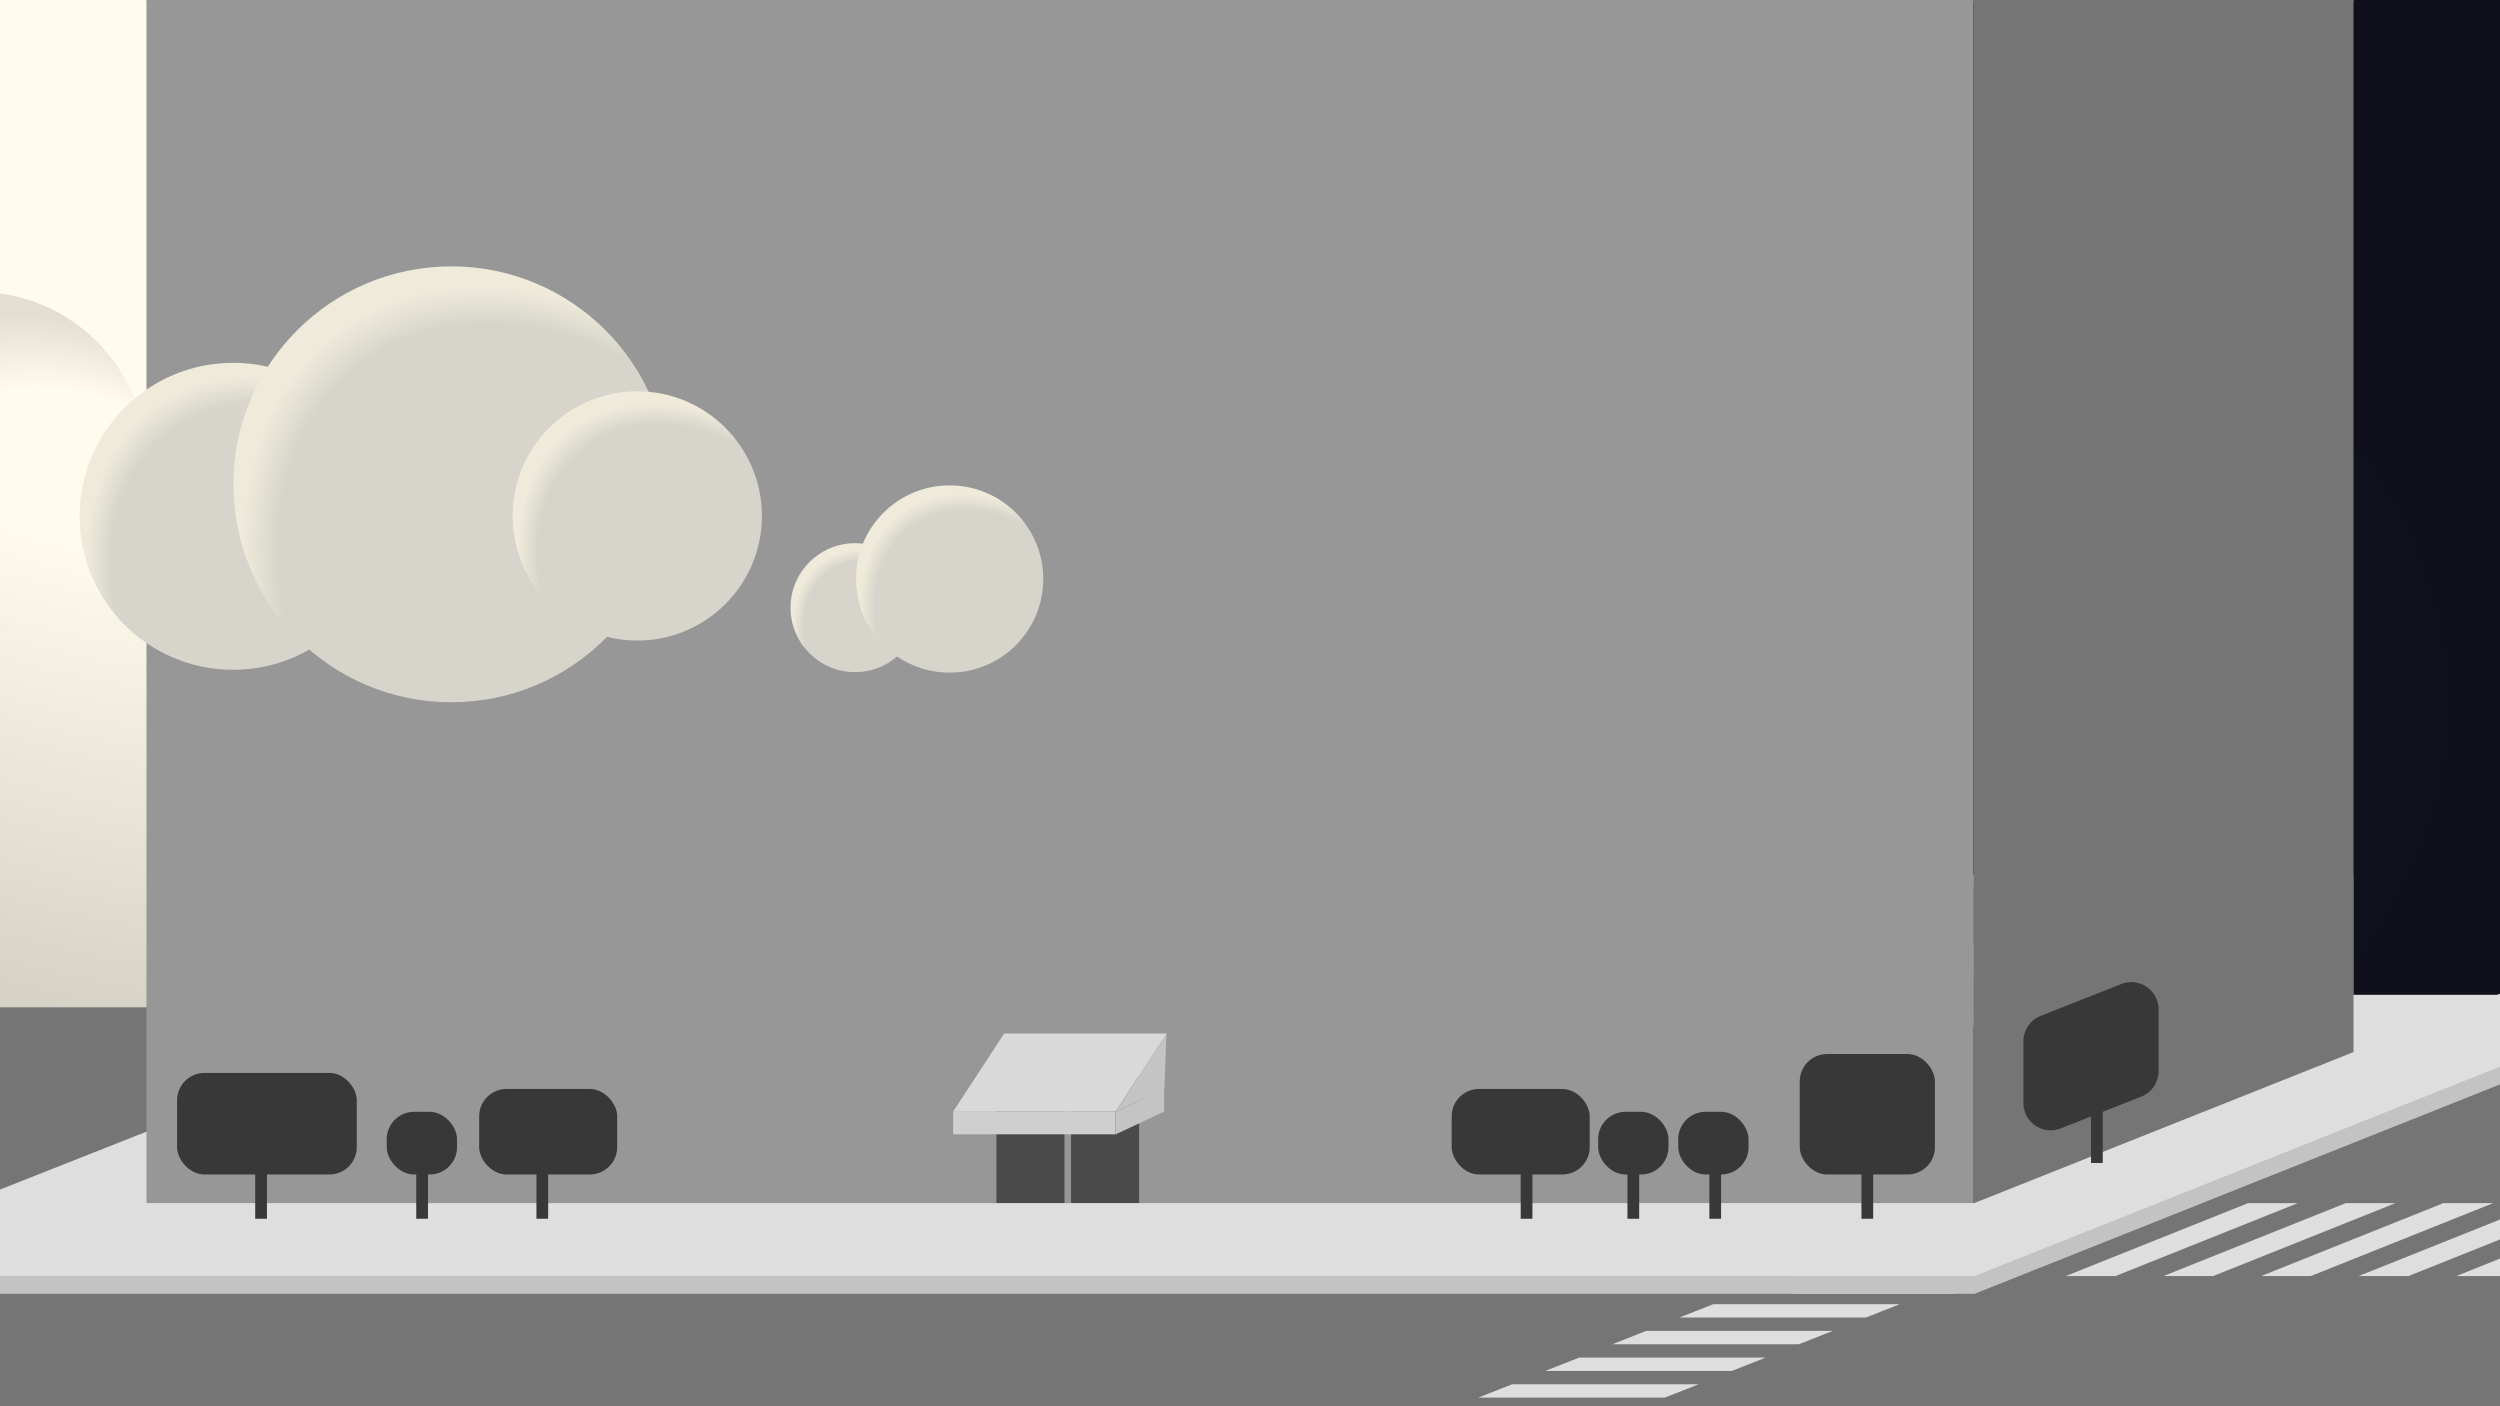 <svg xmlns='http://www.w3.org/2000/svg' fill='none' viewBox='0 0 3840 2160'><g clip-path='url(#wholeCanvas)'><path fill='#151727' d='M0 0h3840v2160H0z'/><path fill='url(#paint1_radial_9_246)' d='M0 0h3840v2160H0z'/><g id='everything' style='animation:pan 12.0s 1s cubic-bezier(.1,0,.15,1) forwards'><g id='top' style='transform:translateY(calc(-2160px + -0px))'><circle cx='719.324' cy='585.835' r='1455.68' fill='#FFFBED'/><circle cx='719.324' cy='585.835' r='1455.68' fill='url(#paint0_radial_46_3)'/><circle cx='1249.38' cy='1009.6' r='561.164' fill='url(#paint1_radial_46_3)'/><circle cx='645.807' cy='54.218' r='333.782' fill='url(#paint2_radial_46_3)'/><circle cx='-35' cy='708.436' r='260' fill='url(#paint3_radial_46_3)'/><path fill='#DEDEDE' d='M821 1344h2794l-584 232H225z'/><path fill='#979797' d='M821 1362h2708l-224 88H821zM873 1487.67h352L1039 1560H873z'/><path fill='#757575' d='M821.189 1361.87v88l-305.723 114.02h-210z'/><path fill='#979797' d='M225 1576h2806v584H225z'/><path fill='#757575' d='m3031 1576 584-232v816h-584z'/><path fill='url(#paint4_linear_46_3)' d='m3025 1568.5 97-79.36-513.99 8-131.01 8.89 243.5 62.47z'/><path fill='url(#paint5_linear_46_3)' d='m3024 1569 170-67-501 5.25-34 20.75 196 41z'/><path stroke='#696969' stroke-width='13' d='m2483.05 1410.06-26 66M2581.61 1499.91l-100 43.89'/><path fill='#6C6C6C' d='M2477 1384.7h138v124h-138z'/><path fill='#7D7D7D' d='M2477 1384.7h114v124h-114z'/><path fill='#7D7D7D' d='m2518.76 1330.14 61.505 7.815-7.022 55.266-61.505-7.815z'/><path fill='#4A4A4A' d='m2546 1349.43 6.452.82-2.754 21.676-6.452-.82z' class='blink-off'/><path fill='#4A4A4A' d='m2557.96 1351.43 6.452.82-2.754 21.676-6.452-.82z'/><path stroke='#FFFBED' d='m2511.94 1384.66 7.28-54.5M2477.53 1384.69v124.03'/><path stroke='#696969' stroke-width='13' d='M2519.25 1508.89s-.5-17.75-24-17.75-60.25 37.25-60.25 37.25M2609.17 1412.65l52 68'/><circle cx='2692.06' cy='1462.67' r='12.074' fill='#70A871'/><circle cx='2712.95' cy='1462.67' r='12.074' fill='#70A871'/><circle cx='2712.95' cy='1462.67' r='2.165' fill='#3B663C'/><circle cx='2692.06' cy='1462.67' r='2.165' fill='#3B663C'/><ellipse cx='2702.18' cy='1474.74' fill='#70A871' rx='24.147' ry='12.074'/><path fill='url(#paint6_linear_46_3)' d='M2726.32 1501.01c0 10.72 0 19.42-24.14 19.42-24.15 0-24.15-8.7-24.15-19.42s10.81-19.41 24.15-19.41c13.33 0 24.14 8.69 24.14 19.41'/><path stroke='#FFFBED' d='M2678.03 1501.01c0-6.56 4.05-12.37 10.26-15.88'/><ellipse cx='2680.31' cy='1505.55' fill='url(#paint7_linear_46_3)' rx='8.158' ry='19.416' transform='rotate(-54.773 2680.31 1505.55)'/><path fill='url(#paint8_linear_46_3)' d='M2719.82 1498.88c8.76 6.19 10.53 12.44 7.93 16.12s-22.5 9.13-17.35-2.79c-8.75-6.18-13.75-14.18-11.15-17.86s11.81-1.65 20.57 4.53'/><ellipse cx='2672.66' cy='1507.03' fill='#70A871' rx='6.268' ry='14.917' transform='rotate(-29.111 2672.66 1507.03)'/><path stroke='#FFFBED' d='M2664.45 1494.35c-.43.61-.66 1.33-.69 2.15-.71 3.12.51 8.35 3.42 13.58 4.01 7.19 9.71 11.66 12.73 9.98'/><ellipse cx='2666.92' cy='1522.86' fill='#70A871' rx='6.268' ry='14.917' transform='rotate(-113.659 2666.92 1522.86)'/><ellipse cx='2706.2' cy='1507.03' fill='#70A871' rx='6.268' ry='14.917' transform='rotate(-29.111 2706.2 1507.03)'/><path stroke='#FFFBED' d='M2698.91 1494.35c-.43.61-.66 1.33-.69 2.15-.71 3.12.51 8.35 3.42 13.58 4.01 7.19 9.71 11.66 12.73 9.98'/><ellipse cx='2701.57' cy='1522.62' fill='#70A871' rx='6.268' ry='14.917' transform='rotate(-113.659 2701.57 1522.62)'/><path fill='#757575' fill-rule='evenodd' d='M873.189 1560v-72.46L688.214 1560z' clip-rule='evenodd'/><path stroke='#fff' stroke-width='10' d='M960.035 1478v82M1037.04 1528.84h-82.005M958.171 1482.1l19.579-10.2M1032.17 1482.1l19.58-10.2M1034.04 1478v82'/></g><g id='bottom'><path fill='#757575' d='M0 1547.25h272V1848H0zM0 1960h3036l804-324v524H0z'/><path fill='#DEDEDE' d='m777.104 1632-1680 664v-112l1680-664zM3473 1528h367v119.501h-367z'/><path fill='#979797' d='M225 0h2806v1848H225z'/><circle id='cloud2' cx='358.069' cy='793.033' r='235.75' fill='url(#paint0_radial_64_95)'/><use href='#cloud2' style='transform:scale(1.42);transform-origin:-440px 910px'/><use href='#cloud2' style='transform:scale(.812);transform-origin:3660px 790px'/><use href='#cloud2' style='transform:scale(.42);transform-origin:2005px 1035px'/><use href='#cloud2' style='transform:scale(.61);transform-origin:3180px 1040px'/><path fill='#4A4A4A' d='M1645.16 1654.49h104.496V1848H1645.16zM1530.5 1654.49h104.496V1848H1530.5z'/><path fill='#757575' d='m3031 2000 584-232V-2h-584z'/><path fill='#CFCFCF' d='M1464 1707.49h249.628v34.832H1464z'/><path fill='#C4C4C4' d='m1713.63 1707.49 74.5-34.83v34.83l-74.5 34.83z'/><path fill='#D9D9D9' d='M1542.37 1587.51H1792l-78.37 119.98H1464z'/><path fill='#C4C4C4' d='m1788.45 1672.75-75 35 78.25-120.25z'/><path fill='#DEDEDE' d='M0 1960h3096v-112H0z'/><path fill='#C3C3C3' d='M0 1960h3004v27.25H0z'/><path fill='#DEDEDE' d='m3173 1960 280-112h76.5l-280 112zM3323 1960l280-112h76.5l-280 112zM3473 1960l280-112h76.5l-280 112zM3623 1960l280-112h76.5l-280 112zM3773 1960l280-112h76.5l-280 112z'/><path fill='#C3C3C3' d='m3856 1659.25-823 328h-282l1105-440z'/><path fill='#DEDEDE' d='m3856 1632-823 328h-282l1105-440z'/><path fill='#383838' d='M392 1792h18v80h-18zM639.372 1792h18v80h-18zM824 1792h18v80h-18zM2335.78 1792h18v80h-18zM2499.78 1792h18v80h-18zM2625.59 1792h18v80h-18zM2859.2 1792h18v80h-18zM3211.8 1706.33h18v80h-18z'/><rect width='276' height='156' x='272' y='1648' fill='#383838' rx='42'/><rect width='108' height='96.25' x='594' y='1707.75' fill='#383838' rx='42'/><rect width='108' height='96.25' x='2454.78' y='1707.75' fill='#383838' rx='42'/><rect width='108' height='96.25' x='2577.78' y='1707.75' fill='#383838' rx='42'/><rect width='207.596' height='185.01' x='2764.4' y='1618.99' fill='#383838' rx='42'/><path fill='#383838' d='M3108 1599.43a42 42 0 0 1 26.57-39.06l123.6-48.82c27.56-10.89 57.43 9.42 57.43 39.06v94.7a42 42 0 0 1-26.57 39.06l-123.6 48.82c-27.56 10.88-57.43-9.43-57.43-39.07z'/><rect width='212' height='131.342' x='736' y='1672.65' fill='#383838' rx='42'/><rect width='212' height='131.342' x='2229.78' y='1672.65' fill='#383838' rx='42'/><path fill='#DEDEDE' d='m2579.5 2023.75 52-20.5H2918l-52 20.5zM2476.53 2064.75l52-20.5h286.5l-52 20.5zM2373.55 2105.75l52-20.5h286.5l-52 20.5zM2270.58 2146.75l52-20.5h286.5l-52 20.5z'/></g><path id='middle' fill='url(#middlePattern)' d='M0 0h3840v2H0z' style='transform:translateY(-1px)'/></g></g><defs><radialGradient id='paint1_radial_9_246' cx='0' cy='0' r='1' gradientTransform='matrix(0 1080 -1920 0 1920 1080)' gradientUnits='userSpaceOnUse'><stop stop-opacity='0'/><stop offset='1' stop-opacity='.3'/></radialGradient><radialGradient id='paint0_radial_64_95' cx='0' cy='0' r='1' gradientTransform='matrix(-254.926 -328.105 244.615 -190.057 485.533 958.265)' gradientUnits='userSpaceOnUse'><stop offset='.89' stop-color='#D6D4CB'/><stop offset='1' stop-color='#EFEADA'/></radialGradient><radialGradient id='paint0_radial_46_3' cx='0' cy='0' r='1' gradientTransform='matrix(1888 1120.001 -835.002 1407.574 128 124)' gradientUnits='userSpaceOnUse'><stop offset='.403' stop-color='#C4C0B4' stop-opacity='0'/><stop offset='1' stop-color='#C4C0B4'/></radialGradient><radialGradient id='paint1_radial_46_3' cx='0' cy='0' r='1' gradientTransform='matrix(-766.294 -454.992 323.85 -545.425 1625.5 1233.37)' gradientUnits='userSpaceOnUse'><stop offset='.654' stop-color='#E3DFD0' stop-opacity='0'/><stop offset='1' stop-color='#E3DFD0'/></radialGradient><radialGradient id='paint2_radial_46_3' cx='0' cy='0' r='1' gradientTransform='matrix(-455.794 -270.631 192.626 -324.42 869.528 187.316)' gradientUnits='userSpaceOnUse'><stop offset='.654' stop-color='#E3DFD0' stop-opacity='0'/><stop offset='1' stop-color='#E3DFD0'/></radialGradient><radialGradient id='paint3_radial_46_3' cx='0' cy='0' r='1' gradientTransform='rotate(-149.3 181.099 386.942)scale(412.91 293.896)' gradientUnits='userSpaceOnUse'><stop offset='.654' stop-color='#E3DFD0' stop-opacity='0'/><stop offset='1' stop-color='#E3DFD0'/></radialGradient><radialGradient id='paint0_radial_65_200' cx='0' cy='0' r='1' gradientTransform='rotate(-127.846 1515.84 877.237)scale(916.478 683.269)' gradientUnits='userSpaceOnUse'><stop offset='.89' stop-color='#D6D4CB'/><stop offset='1' stop-color='#EFEADA'/></radialGradient><linearGradient id='paint4_linear_46_3' x1='3106' x2='2605' y1='1577.14' y2='1489.14' gradientUnits='userSpaceOnUse'><stop stop-color='#494949' stop-opacity='0'/><stop offset='1' stop-color='#494949' stop-opacity='.2'/></linearGradient><linearGradient id='paint5_linear_46_3' x1='3233.91' x2='2732.91' y1='1578.55' y2='1490.55' gradientUnits='userSpaceOnUse'><stop stop-color='#494949' stop-opacity='0'/><stop offset='1' stop-color='#494949' stop-opacity='.2'/></linearGradient><linearGradient id='paint6_linear_46_3' x1='2702.18' x2='2702.18' y1='1481.6' y2='1520.43' gradientUnits='userSpaceOnUse'><stop stop-color='#70A871'/><stop offset='1' stop-color='#669766'/></linearGradient><linearGradient id='paint7_linear_46_3' x1='2680.31' x2='2680.31' y1='1486.13' y2='1524.96' gradientUnits='userSpaceOnUse'><stop stop-color='#70A871'/><stop offset='1' stop-color='#669766'/></linearGradient><linearGradient id='paint8_linear_46_3' x1='2715.11' x2='2715.11' y1='1486.13' y2='1524.96' gradientUnits='userSpaceOnUse'><stop stop-color='#70A871'/><stop offset='1' stop-color='#669766'/></linearGradient><clipPath id='wholeCanvas'><path fill='#fff' d='M0 0h3840v2160H0z'/></clipPath><clipPath id='clip0_65_200'><path fill='#fff' d='M0 0h3840v3840H0z'/></clipPath><pattern id='middlePattern' width='3840' height='3840' patternUnits='userSpaceOnUse'><g clip-path='url(#clip0_65_200)'><path fill='#979797' d='M225 0h2806v3840H225z'/><path fill='#757575' d='M3031 3840h584V0h-584z'/><circle id='cloud' cx='1472' cy='2248' r='520' fill='url(#paint0_radial_65_200)'/><use href='#cloud' style='transform:scale(1.536);transform-origin:55px 2250px'/><use href='#cloud' style='transform:scale(1.246);transform-origin:-4860px 3060px'/><use href='#cloud' style='transform:scale(.677);transform-origin:8300px 1740px'/><use href='#cloud' style='transform:scale(.47);transform-origin:-100px -925px'/><use href='#cloud' style='transform:scale(.677);transform-origin:-10px -2950px'/><use href='#cloud' style='transform:scale(.315);transform-origin:1526px -478px'/></g></pattern></defs><style>@keyframes pan{0%{transform:translateY(0)}to{transform:translateY(calc(2160px + 0px))}}</style></svg>